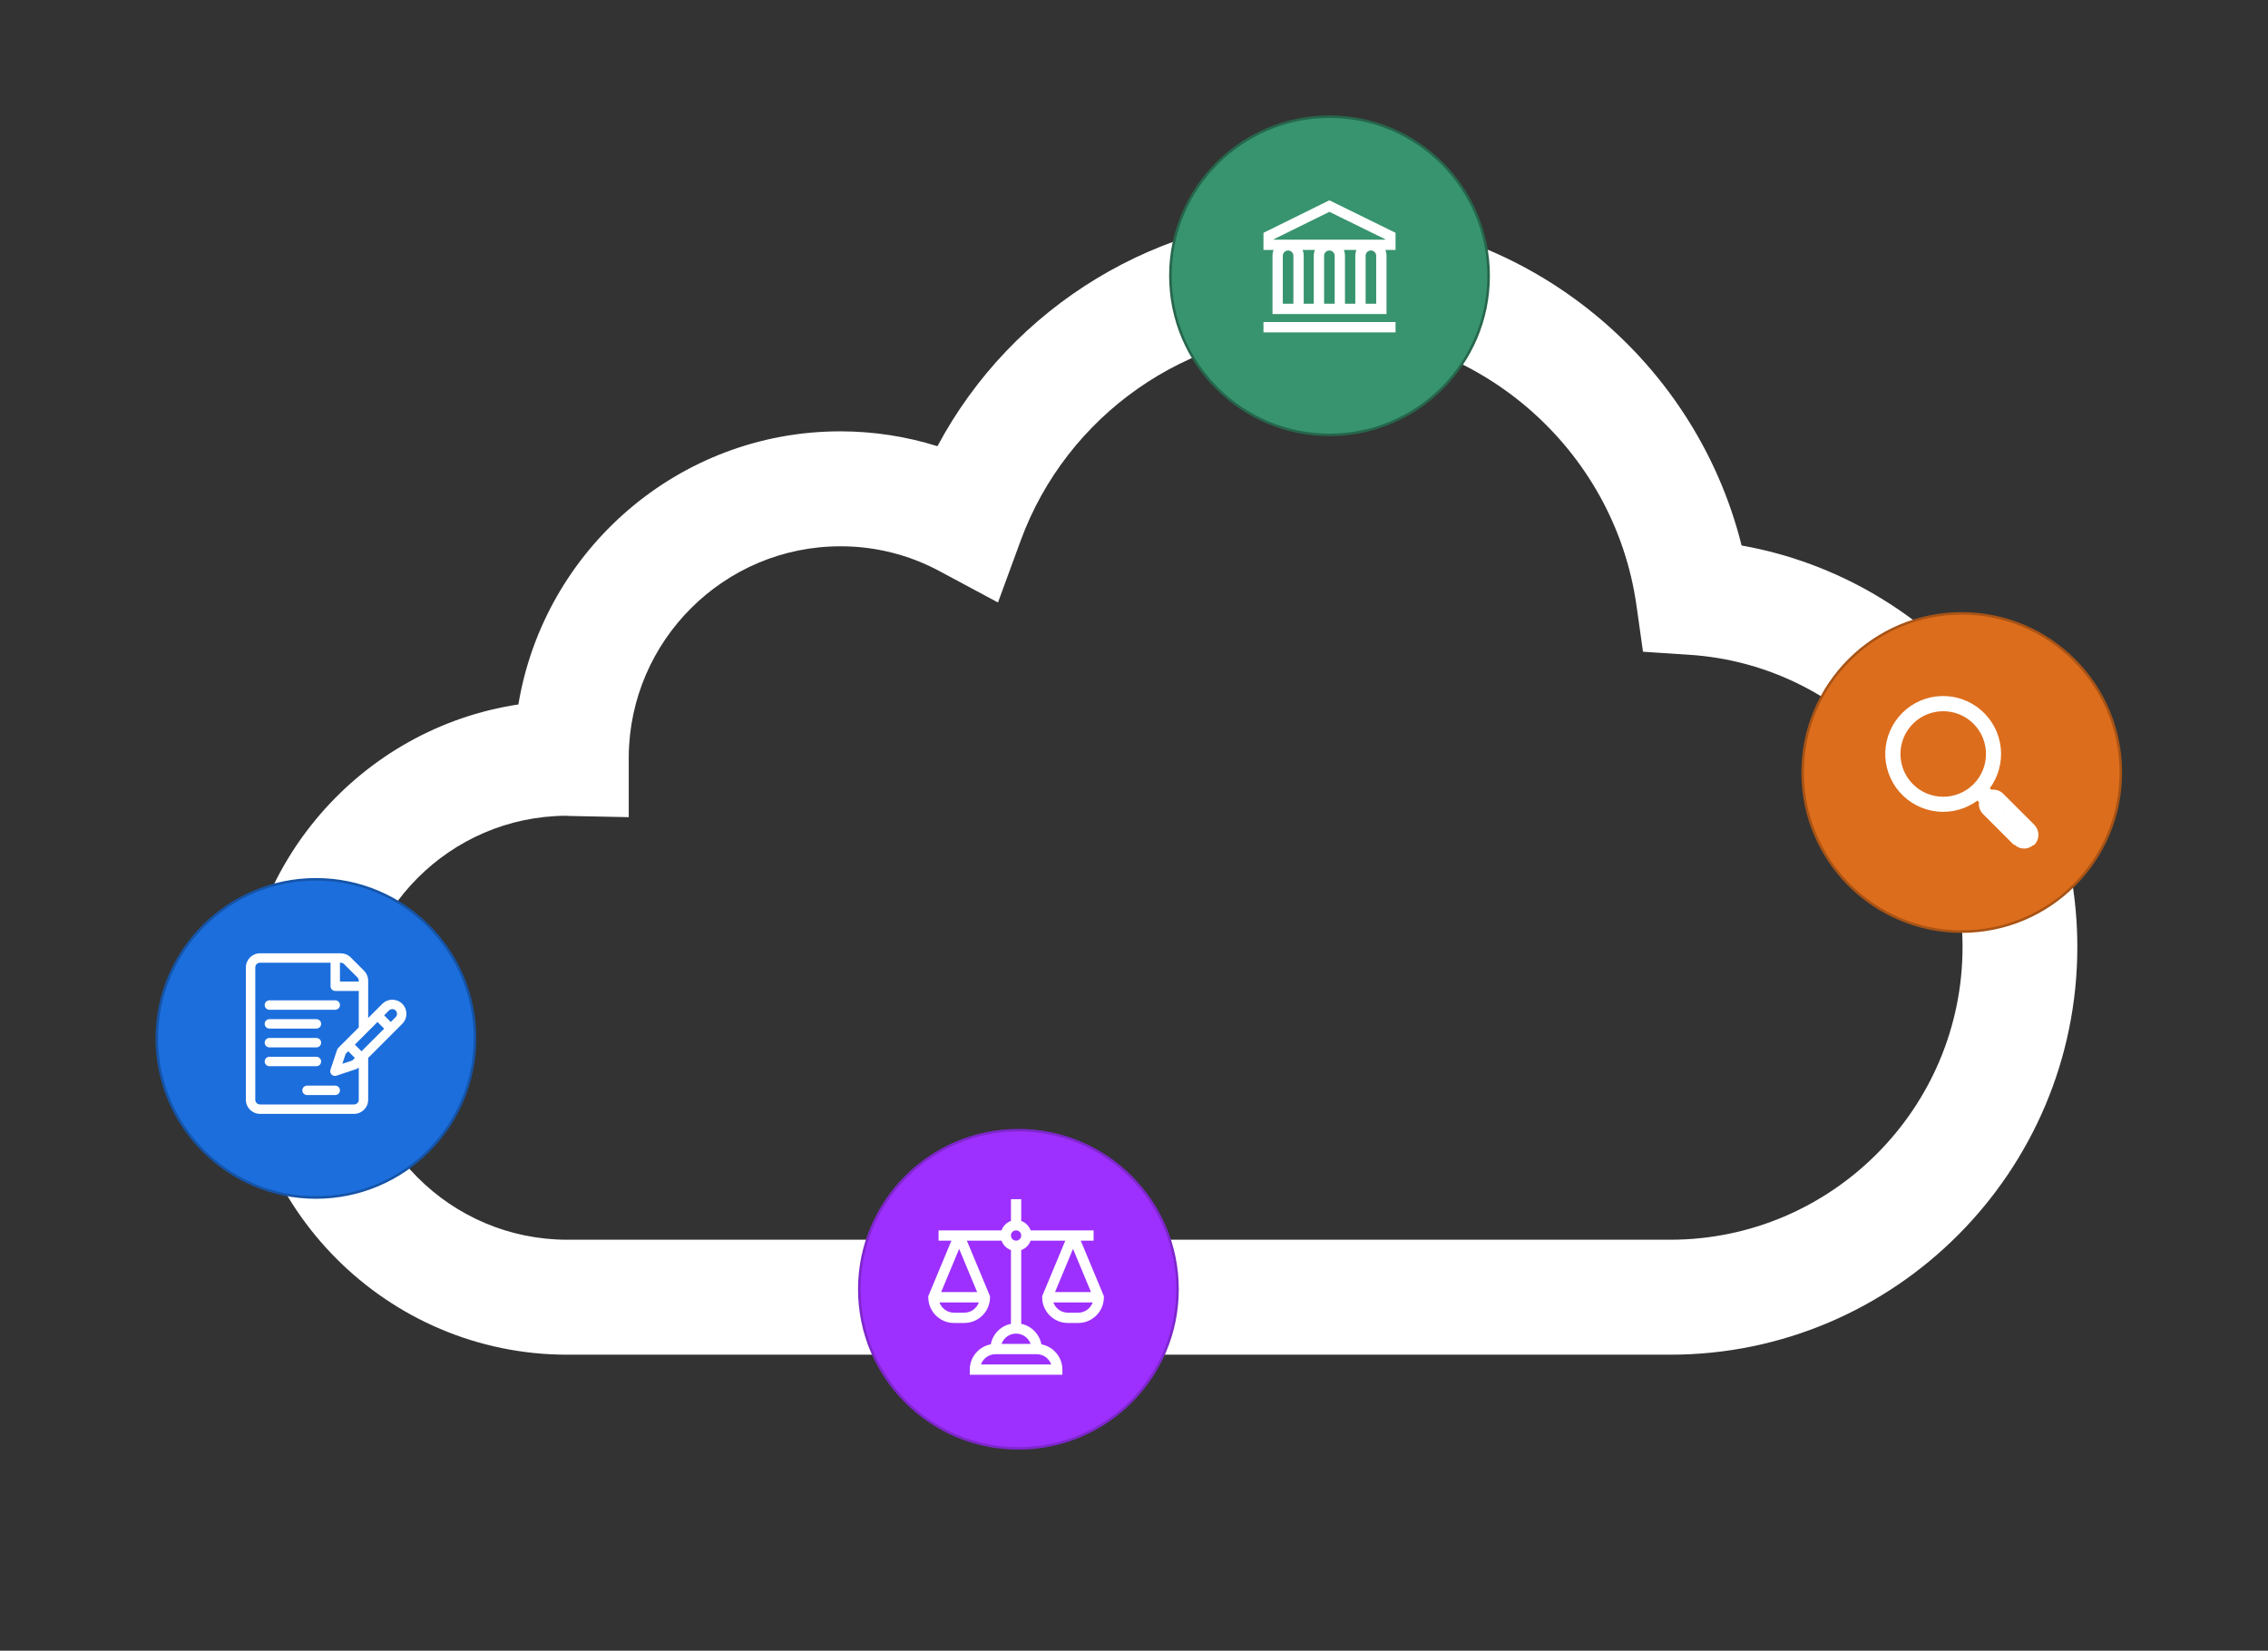 <svg width="452" height="329" viewBox="0 0 452 329" fill="none" xmlns="http://www.w3.org/2000/svg">
<rect x="0" y="0" width="452" height="329" fill="#333333" stroke="none"/>
<path d="M332.865 270H113.051C77.183 270 48 240.768 48 204.836C48 172.22 72.044 145.123 103.312 140.401C108.436 109.556 135.26 85.968 167.483 85.968C174.044 85.972 180.568 86.972 186.831 88.932C201.715 61.048 231.071 43 263.168 43C302.998 43 337.621 70.692 347.09 108.72C385.258 115.503 414 149.068 414 188.724C414 233.542 377.605 270 332.865 270V270ZM112.782 162.586C89.647 162.733 70.875 181.631 70.875 204.836C70.875 228.132 89.795 247.085 113.051 247.085H332.865C364.989 247.085 391.125 220.904 391.125 188.724C391.125 158.084 367.229 132.511 336.719 130.505L327.441 129.895L326.14 120.676C321.739 89.457 294.664 65.915 263.166 65.915C236.614 65.915 212.607 82.716 203.427 107.712L198.891 120.078L187.294 113.86C181.206 110.574 174.396 108.863 167.481 108.881C144.355 108.881 125.513 127.625 125.305 150.747V162.865L113.638 162.63C113.355 162.627 113.069 162.61 112.782 162.586Z" fill="white"/>
<circle cx="390.963" cy="153.963" r="31.713" fill="#DC6D1C" stroke="#A85315" stroke-width="0.5"/>
<path d="M398.054 157.626C398.472 157.759 398.852 157.99 399.161 158.3L405.325 164.463C405.325 164.463 405.325 164.463 405.325 164.463C405.579 164.717 405.78 165.018 405.917 165.349C406.055 165.68 406.125 166.036 406.125 166.394C406.125 166.753 406.055 167.108 405.917 167.439C405.78 167.771 405.579 168.072 405.325 168.325C405.325 168.325 405.325 168.325 405.325 168.325L405.237 168.237C404.995 168.479 404.708 168.671 404.391 168.802C404.075 168.933 403.736 169 403.394 169C403.052 169 402.713 168.933 402.397 168.802C402.081 168.671 401.794 168.479 401.552 168.237L398.054 157.626ZM398.054 157.626C397.657 157.501 397.237 157.468 396.825 157.53L396.4 157.105C398.113 154.818 398.907 151.971 398.622 149.125C398.333 146.243 396.96 143.579 394.78 141.672C392.601 139.764 389.778 138.757 386.883 138.853C383.988 138.949 381.238 140.142 379.19 142.19C377.142 144.238 375.95 146.988 375.853 149.883C375.757 152.778 376.764 155.601 378.672 157.78C380.579 159.96 383.244 161.333 386.125 161.622C388.971 161.907 391.818 161.113 394.105 159.4L394.53 159.825C394.468 160.236 394.501 160.657 394.626 161.054C394.759 161.472 394.99 161.852 395.3 162.161L401.463 168.325M398.054 157.626L401.463 168.325M401.463 168.325C401.463 168.325 401.463 168.325 401.463 168.325L401.463 168.325ZM393.392 156.392C390.019 159.765 384.529 159.765 381.156 156.392C377.782 153.018 377.782 147.529 381.156 144.156C384.529 140.782 390.019 140.782 393.392 144.156C396.765 147.529 396.765 153.019 393.392 156.392Z" fill="white" stroke="white" stroke-width="0.25"/>
<circle cx="202.963" cy="256.963" r="31.713" fill="#9D30FE" stroke="#7E27CC" stroke-width="0.5"/>
<path d="M217.949 247.271V245.221H205.4C205.09 244.348 204.398 243.656 203.525 243.346V239H201.475V243.346C200.602 243.656 199.91 244.348 199.6 245.221H187.051V247.271H189.614L185 258.346V258.551C185 261.378 187.3 263.678 190.127 263.678H192.178C195.005 263.678 197.305 261.378 197.305 258.551V258.346L192.69 247.271H199.6C199.91 248.144 200.602 248.836 201.475 249.146V263.849C199.44 264.264 197.841 265.888 197.461 267.935C195.08 268.377 193.271 270.468 193.271 272.975V274H211.729V272.975C211.729 270.468 209.92 268.377 207.54 267.935C207.159 265.888 205.56 264.264 203.525 263.849V249.146C204.398 248.836 205.09 248.144 205.4 247.271H212.31L207.695 258.346V258.551C207.695 261.378 209.995 263.678 212.822 263.678H214.873C217.7 263.678 220 261.378 220 258.551V258.346L215.386 247.271H217.949ZM191.152 248.912L194.741 257.525H187.563L191.152 248.912ZM192.178 261.627H190.127C188.79 261.627 187.65 260.77 187.227 259.575H195.078C194.654 260.77 193.514 261.627 192.178 261.627V261.627ZM213.848 248.912L217.437 257.525H210.259L213.848 248.912ZM214.873 261.627H212.822C211.486 261.627 210.346 260.77 209.922 259.575H217.773C217.35 260.77 216.21 261.627 214.873 261.627V261.627ZM209.502 271.949H195.498C195.921 270.756 197.062 269.898 198.398 269.898H206.602C207.938 269.898 209.079 270.756 209.502 271.949V271.949ZM205.4 267.848H199.6C200.023 266.654 201.163 265.797 202.5 265.797C203.837 265.797 204.977 266.654 205.4 267.848ZM202.5 247.271C201.935 247.271 201.475 246.811 201.475 246.246C201.475 245.681 201.935 245.221 202.5 245.221C203.065 245.221 203.525 245.681 203.525 246.246C203.525 246.811 203.065 247.271 202.5 247.271Z" fill="white"/>
<circle cx="62.963" cy="206.963" r="31.713" fill="#1C6EDC" stroke="#1554A8" stroke-width="0.5"/>
<path d="M80.174 200.07C79.078 198.974 77.294 198.974 76.197 200.071C75.859 200.408 73.705 202.564 73.376 202.894V195.464C73.376 194.713 73.084 194.007 72.552 193.475L69.901 190.824C69.37 190.293 68.663 190 67.912 190H51.814C50.263 190 49.001 191.262 49.001 192.812V219.188C49.001 220.738 50.263 222 51.814 222H70.564C72.115 222 73.376 220.738 73.376 219.188V210.852L80.174 204.048C81.274 202.949 81.274 201.17 80.174 200.07ZM67.751 191.875C67.928 191.875 68.27 191.844 68.575 192.15L71.227 194.801C71.524 195.099 71.501 195.425 71.501 195.625H67.751V191.875ZM71.501 219.188C71.501 219.704 71.081 220.125 70.564 220.125H51.814C51.297 220.125 50.876 219.704 50.876 219.188V192.812C50.876 192.296 51.297 191.875 51.814 191.875H65.876V196.562C65.876 197.08 66.296 197.5 66.814 197.5H71.501V204.77C71.501 204.77 68.735 207.538 68.735 207.538L67.41 208.864C67.307 208.967 67.23 209.092 67.183 209.23L65.858 213.208C65.745 213.545 65.833 213.916 66.084 214.167C66.336 214.419 66.707 214.506 67.043 214.394L71.021 213.068C71.159 213.022 71.285 212.944 71.388 212.841L71.501 212.728V219.188ZM69.399 209.527L70.725 210.853L70.218 211.359L68.229 212.022L68.892 210.033L69.399 209.527ZM72.05 209.526L70.724 208.201C71.43 207.494 74.566 204.356 75.231 203.69L76.557 205.016L72.05 209.526ZM78.848 202.722L77.882 203.69L76.556 202.364L77.523 201.396C77.889 201.031 78.483 201.031 78.849 201.396C79.214 201.762 79.216 202.355 78.848 202.722Z" fill="white"/>
<path d="M66.814 199.375H53.689C53.171 199.375 52.751 199.795 52.751 200.312C52.751 200.83 53.171 201.25 53.689 201.25H66.814C67.332 201.25 67.751 200.83 67.751 200.312C67.751 199.795 67.332 199.375 66.814 199.375Z" fill="white"/>
<path d="M63.064 203.125H53.689C53.171 203.125 52.751 203.545 52.751 204.062C52.751 204.58 53.171 205 53.689 205H63.064C63.581 205 64.001 204.58 64.001 204.062C64.001 203.545 63.581 203.125 63.064 203.125Z" fill="white"/>
<path d="M63.064 206.875H53.689C53.171 206.875 52.751 207.295 52.751 207.812C52.751 208.33 53.171 208.75 53.689 208.75H63.064C63.581 208.75 64.001 208.33 64.001 207.812C64.001 207.295 63.581 206.875 63.064 206.875Z" fill="white"/>
<path d="M63.064 210.625H53.689C53.171 210.625 52.751 211.045 52.751 211.562C52.751 212.08 53.171 212.5 53.689 212.5H63.064C63.581 212.5 64.001 212.08 64.001 211.562C64.001 211.045 63.581 210.625 63.064 210.625Z" fill="white"/>
<path d="M66.814 216.375H61.189C60.671 216.375 60.251 216.795 60.251 217.312C60.251 217.83 60.671 218.25 61.189 218.25H66.814C67.332 218.25 67.751 217.83 67.751 217.312C67.751 216.795 67.332 216.375 66.814 216.375Z" fill="white"/>
<circle cx="264.963" cy="54.963" r="31.713" fill="#37946E" stroke="#26664C" stroke-width="0.5"/>
<path d="M251.802 64.185H278.125V66.245H251.802V64.185ZM278.125 46.4V49.822H276.101C276.245 50.18 276.325 50.571 276.325 50.98V62.589H253.601V50.98C253.601 50.571 253.681 50.18 253.825 49.822H251.802V46.401L264.937 39.922L278.125 46.4ZM253.858 47.762H276.068V47.683L264.939 42.217L253.858 47.682V47.762ZM265.992 50.98C265.992 50.398 265.519 49.925 264.938 49.925C264.357 49.925 263.884 50.398 263.884 50.98V60.53H265.992V50.98ZM257.766 50.98C257.766 50.398 257.293 49.925 256.712 49.925C256.131 49.925 255.658 50.398 255.658 50.98V60.53H257.766V50.98ZM259.822 50.98V60.53H261.827V50.98C261.827 50.571 261.907 50.18 262.051 49.822H259.598C259.742 50.18 259.822 50.571 259.822 50.98ZM274.269 50.98C274.269 50.398 273.796 49.925 273.215 49.925C272.634 49.925 272.161 50.398 272.161 50.98V60.53H274.269V50.98ZM270.329 49.822H267.824C267.968 50.18 268.048 50.571 268.048 50.98V60.53H270.105V50.98C270.105 50.571 270.185 50.18 270.329 49.822Z" fill="white"/>
</svg>
